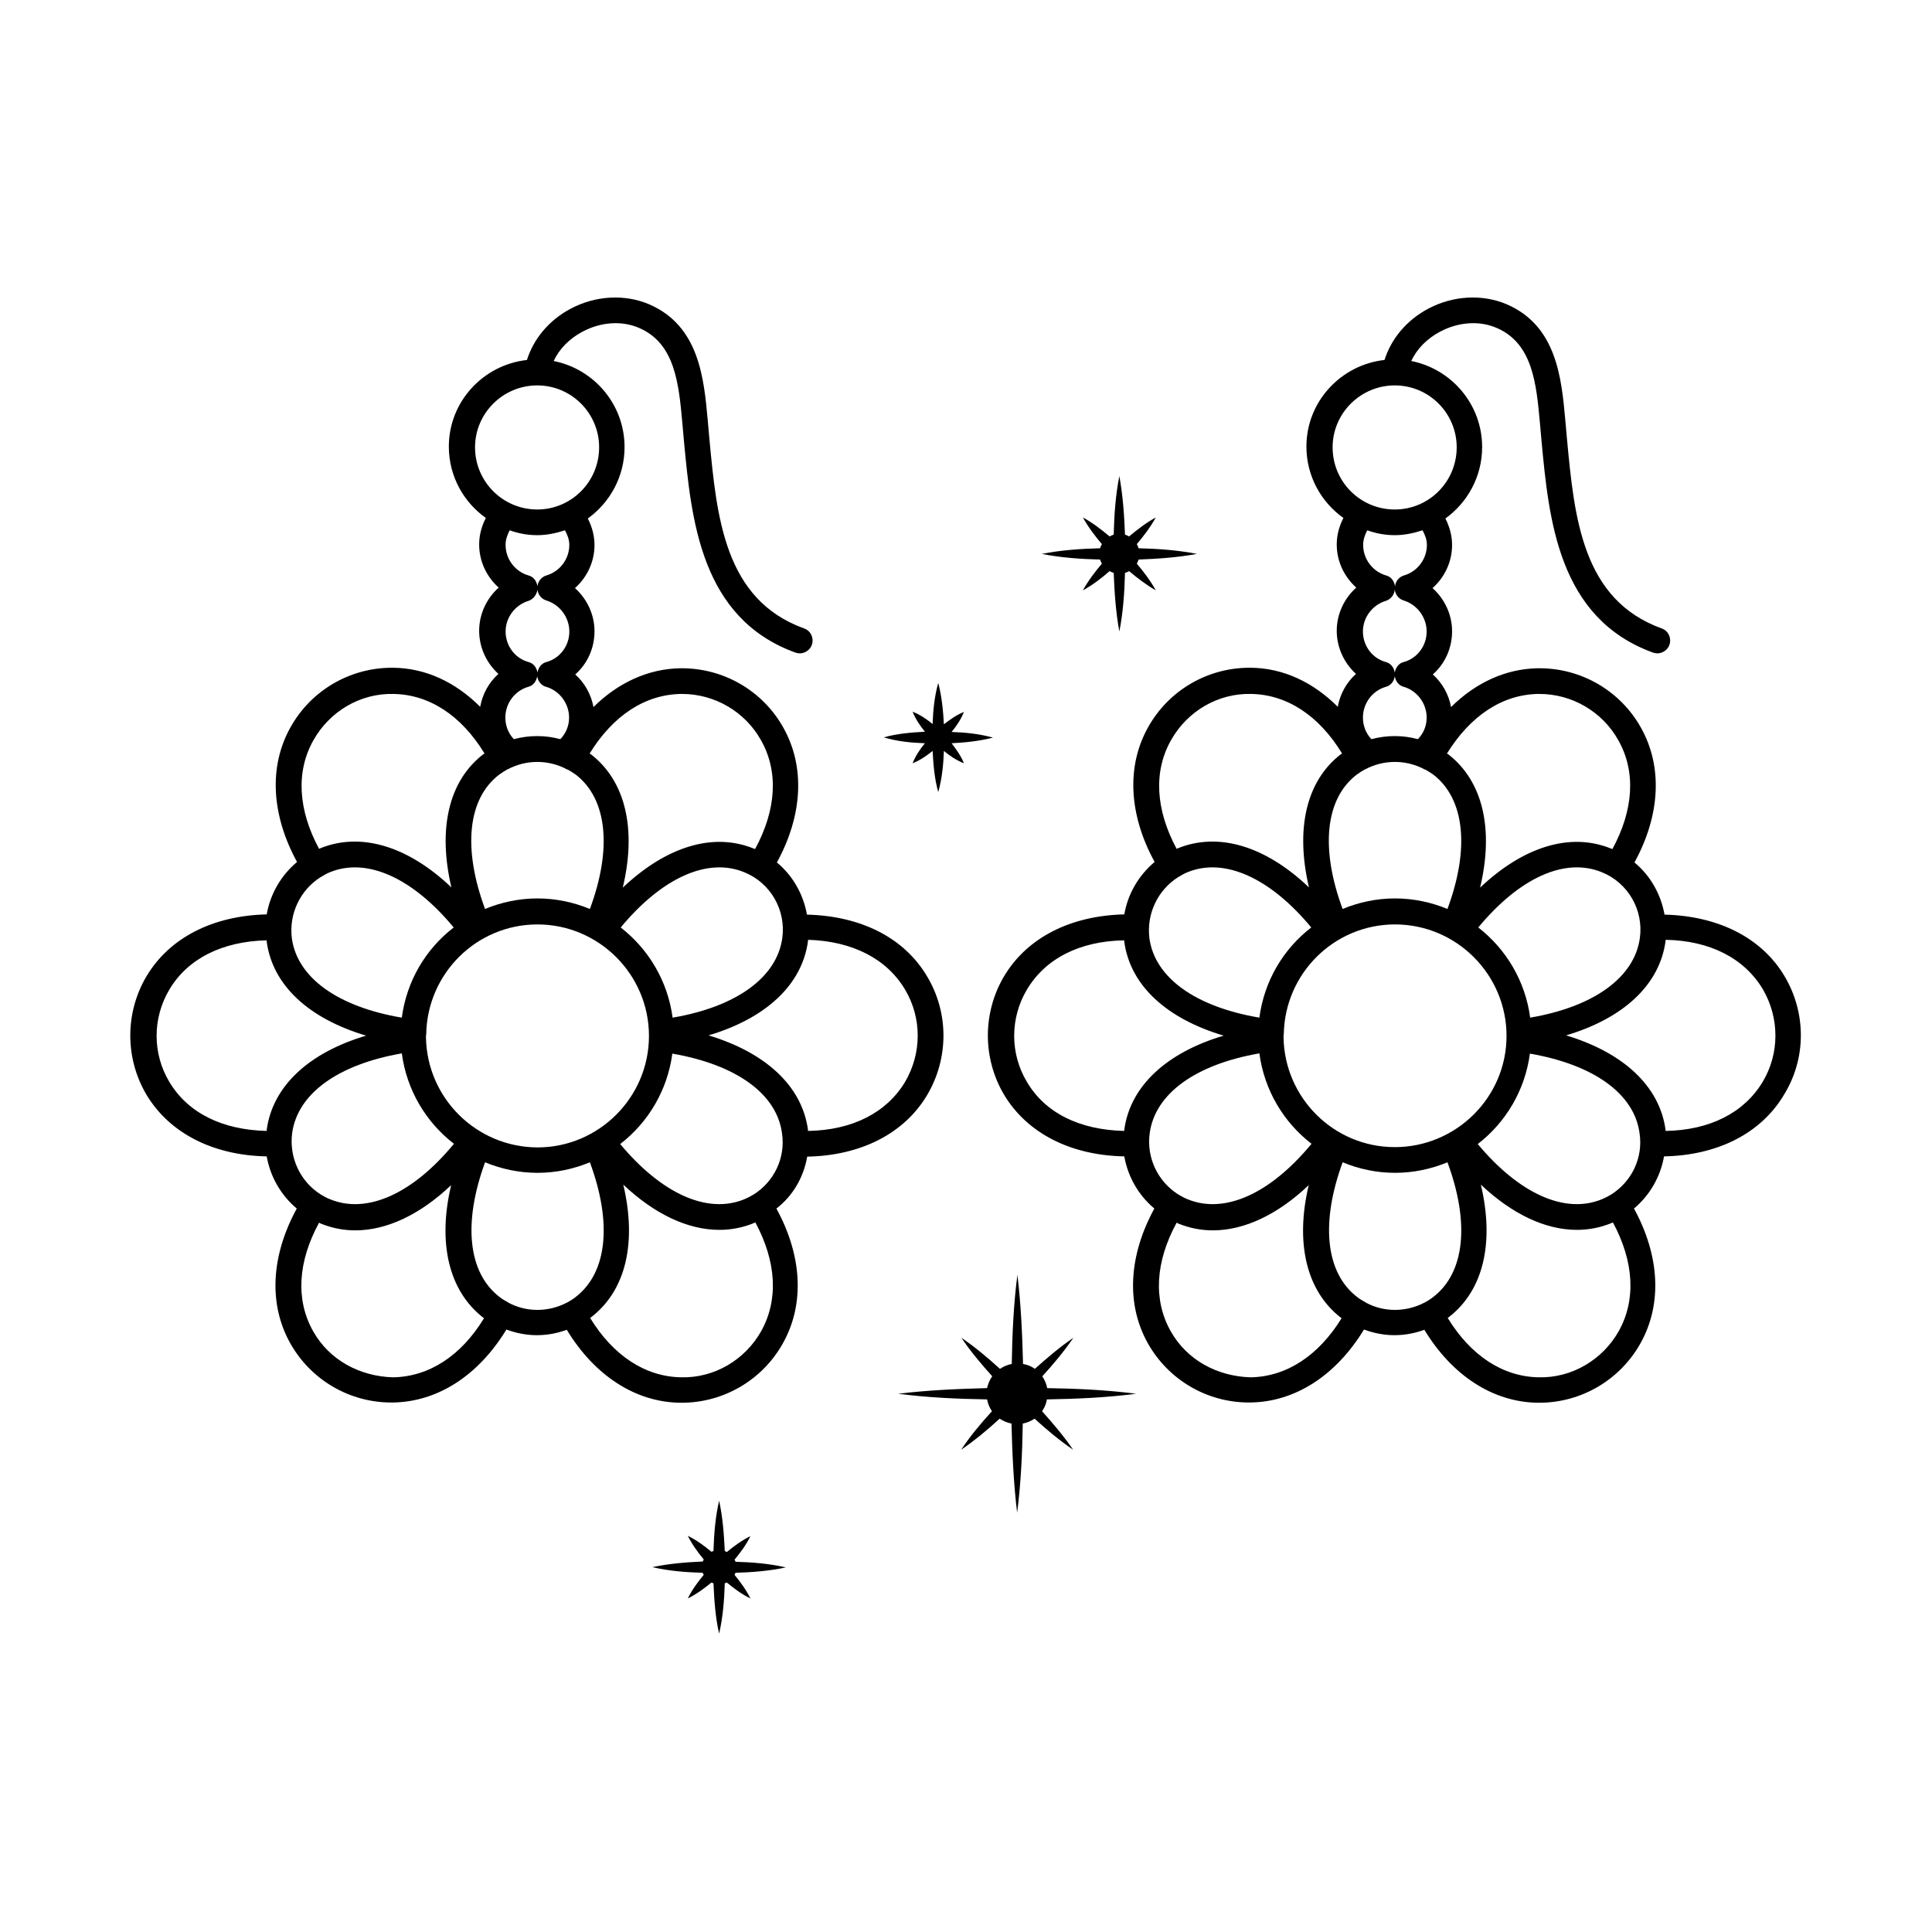 <?xml version="1.0" encoding="UTF-8"?>
<!-- Uploaded to: SVG Repo, www.svgrepo.com, Generator: SVG Repo Mixer Tools -->
<svg fill="#000000" width="800px" height="800px" version="1.1" viewBox="144 144 512 512" xmlns="http://www.w3.org/2000/svg">
 <g>
  <path d="m616.98 402.79c-6.059-10.281-17.633-16.066-31.863-16.406-0.953-5.379-3.746-10.348-7.965-13.82 6.809-12.461 7.559-25.328 1.703-35.742-5.445-9.734-15.727-15.727-26.891-15.727h-0.41c-8.512 0.137-16.477 3.812-23.012 10.281-0.613-3.336-2.316-6.398-4.832-8.645 3.199-2.793 5.106-6.945 5.106-11.438 0-4.426-1.973-8.578-5.176-11.438 3.199-2.859 5.176-6.945 5.176-11.438 0-2.519-0.68-4.832-1.77-7.012 5.856-4.223 9.734-11.098 9.734-18.926 0-11.301-8.102-20.695-18.789-22.809 1.496-3.199 4.152-5.922 7.625-7.762 4.832-2.586 10.418-2.996 14.977-1.02 9.602 4.086 10.555 14.844 11.508 25.258l0.41 4.629c1.973 20.969 4.426 47.043 29.547 56.168 0.41 0.137 0.75 0.203 1.156 0.203 1.363 0 2.723-0.887 3.199-2.246 0.613-1.77-0.273-3.746-2.043-4.356-21.105-7.625-23.148-29.344-25.121-50.383l-0.41-4.629c-1.02-11.234-2.246-25.191-15.59-30.91-6.398-2.723-14.23-2.316-20.832 1.227-5.719 3.062-9.734 7.965-11.508 13.547-11.574 1.293-20.695 11.031-20.695 22.945 0 7.828 3.879 14.707 9.805 18.926-1.09 2.109-1.77 4.492-1.77 7.012 0 4.492 1.973 8.578 5.176 11.438-3.199 2.859-5.176 7.012-5.176 11.438 0 4.492 1.973 8.578 5.106 11.438-2.519 2.246-4.223 5.309-4.832 8.715-6.535-6.535-14.5-10.281-23.078-10.348h-0.34c-11.098 0-21.379 5.992-26.824 15.727-5.856 10.418-5.106 23.285 1.703 35.742-4.223 3.539-7.082 8.441-8.035 13.891-14.23 0.34-25.734 6.129-31.863 16.406-5.719 9.668-5.719 21.719 0 31.387 6.129 10.211 17.633 16.066 31.863 16.34 0.953 5.379 3.746 10.281 7.965 13.82-6.809 12.461-7.559 25.328-1.703 35.742 5.445 9.668 15.66 15.66 26.758 15.66h0.34c11.914-0.137 22.738-7.148 30.16-19.336 2.586 0.953 5.309 1.496 8.035 1.496 2.723 0 5.379-0.477 7.965-1.43 7.352 12.117 18.18 19.199 30.094 19.336h0.34c11.098 0 21.379-5.992 26.824-15.727 5.856-10.418 5.106-23.285-1.703-35.742 4.223-3.539 7.012-8.441 7.965-13.82 14.23-0.273 25.734-6.129 31.793-16.34 5.918-9.605 5.918-21.586 0.199-31.324zm-38.398-10.211c-1.43 10.484-12.254 18.246-29.07 21.105-1.293-9.734-6.398-18.18-13.754-23.898 10.895-13.141 22.945-18.656 32.746-14.637 6.945 2.793 11.102 10.008 10.078 17.43zm-64.949 55.418c-16.137 0-29.207-13.004-29.48-29.07v-0.066-0.066-0.273c0-0.137 0-0.203 0.066-0.34v-0.066-0.066c0.273-16.066 13.344-29.07 29.48-29.07 16.273 0 29.547 13.277 29.547 29.547 0 16.266-13.344 29.473-29.613 29.473zm-8.441-113.83c0-3.812 2.519-7.148 6.129-8.168 1.293-0.34 2.109-1.496 2.316-2.793 0.203 1.293 1.02 2.449 2.316 2.793 3.609 1.02 6.129 4.426 6.129 8.168 0 2.18-0.816 4.152-2.316 5.719-4.016-1.09-8.238-1.09-12.324 0-1.434-1.5-2.25-3.543-2.25-5.719zm8.441-33.906c0.137 1.293 1.02 2.449 2.316 2.859 3.609 1.09 6.129 4.492 6.129 8.238 0 3.812-2.519 7.148-6.129 8.102-1.293 0.34-2.109 1.496-2.316 2.793-0.203-1.293-1.02-2.449-2.316-2.793-3.609-0.953-6.129-4.289-6.129-8.102 0-3.746 2.519-7.082 6.195-8.168 1.297-0.48 2.113-1.637 2.25-2.93zm-10.078 49.02c0.75-0.543 1.496-1.02 2.246-1.43h0.066c4.766-2.519 10.484-2.586 15.32-0.137 0.066 0.066 0.137 0.137 0.203 0.137 0.066 0.066 0.137 0.066 0.273 0.066 0.75 0.41 1.496 0.887 2.18 1.363 8.375 6.469 9.668 19.676 3.746 35.605-4.289-1.77-8.988-2.793-13.891-2.793-4.902 0-9.602 1.02-13.891 2.793-5.922-15.996-4.629-29.207 3.746-35.605zm48.137-21.379h0.273c8.645 0 16.68 4.699 20.902 12.254 4.699 8.305 4.086 18.449-1.566 28.867-0.137-0.066-0.203-0.137-0.34-0.137-10.824-4.426-23.285-0.477-34.723 10.348 3.676-15.387 0.816-28.188-8.441-35.336-0.137-0.066-0.203-0.137-0.34-0.203 6.258-10.074 14.703-15.656 24.234-15.793zm-54.535-65.359c0-9.055 7.422-16.406 16.477-16.406 9.055 0 16.406 7.352 16.406 16.406 0 9.121-7.352 16.477-16.406 16.477-9.125 0-16.477-7.352-16.477-16.477zm16.477 23.285c2.586 0 5.039-0.543 7.352-1.293 0.68 1.227 1.156 2.519 1.156 3.879 0 3.746-2.519 7.082-6.129 8.102-1.293 0.41-2.18 1.566-2.316 2.859-0.203-1.363-1.02-2.519-2.316-2.859-3.609-1.02-6.129-4.356-6.129-8.102 0-1.43 0.477-2.723 1.09-3.879 2.254 0.816 4.703 1.293 7.293 1.293zm-59.301 54.328c4.289-7.625 12.391-12.461 21.172-12.254 9.531 0.137 18.043 5.719 24.168 15.797-0.066 0.066-0.137 0.066-0.273 0.137-9.328 7.148-12.117 19.949-8.512 35.336-11.438-10.895-23.898-14.773-34.789-10.348-0.066 0.066-0.203 0.066-0.273 0.137-5.578-10.352-6.191-20.496-1.492-28.805zm1.906 36.289h0.066l0.066-0.066c0.75-0.477 1.496-0.887 2.316-1.227 9.805-4.016 21.922 1.496 32.816 14.637-7.422 5.719-12.461 14.16-13.754 23.898-16.883-2.859-27.711-10.555-29.141-21.039-0.812-6.535 2.25-12.797 7.629-16.203zm-40.102 54.262c-4.492-7.488-4.492-16.883 0-24.441 4.902-8.238 13.957-12.867 25.805-13.07v0.34c1.566 11.641 11.234 20.426 26.348 24.918-15.113 4.492-24.781 13.344-26.348 24.984v0.273c-11.848-0.273-20.969-4.766-25.805-13.004zm32.543 13.617c1.43-10.555 12.254-18.246 29.07-21.172 1.293 9.734 6.398 18.246 13.82 23.965-10.895 13.207-23.012 18.723-32.816 14.707-0.887-0.34-1.703-0.816-2.519-1.293-5.375-3.406-8.438-9.672-7.555-16.207zm26.691 64.68c-8.781-0.273-16.816-4.562-21.105-12.188-4.699-8.305-4.086-18.449 1.566-28.801 0.137 0.066 0.203 0.137 0.34 0.203 2.996 1.227 6.059 1.84 9.258 1.84 8.305 0 17.156-4.152 25.395-11.984-3.609 15.25-0.68 27.98 8.512 35.129 0.066 0.066 0.137 0.066 0.203 0.137-6.129 9.945-14.637 15.527-24.168 15.664zm30.566-19.812c-0.066 0-0.066 0 0 0l-0.066-0.066c-0.75-0.41-1.566-0.887-2.246-1.43-8.375-6.469-9.668-19.676-3.812-35.676 4.289 1.77 8.988 2.793 13.891 2.793 4.902 0 9.602-1.02 13.891-2.793 5.922 16 4.629 29.207-3.746 35.676-0.68 0.543-1.43 1.02-2.18 1.43-0.066 0-0.066 0-0.137 0.066-0.066 0-0.066 0.066-0.137 0.066-4.902 2.519-10.691 2.519-15.457-0.066zm67.062 7.555c-4.289 7.625-12.461 12.461-21.172 12.254-9.531-0.137-18.043-5.719-24.168-15.727 0.066-0.066 0.203-0.137 0.273-0.203 9.258-7.148 12.117-19.812 8.512-35.129 8.305 7.828 17.09 11.984 25.461 11.984 3.199 0 6.262-0.613 9.258-1.84 0.137-0.066 0.203-0.137 0.273-0.137 5.578 10.348 6.191 20.492 1.562 28.797zm-1.977-36.219s-0.066 0 0 0c-0.066 0.066-0.066 0.066-0.137 0.066-0.75 0.477-1.566 0.887-2.383 1.227-9.805 4.016-21.922-1.496-32.883-14.637 7.422-5.719 12.527-14.23 13.82-23.965 16.883 2.926 27.711 10.621 29.07 21.172 0.957 6.469-2.109 12.734-7.488 16.137zm40.102-29.82c-4.902 8.168-13.957 12.801-25.734 13.004v-0.273c-1.566-11.641-11.234-20.492-26.348-25.055 15.113-4.492 24.781-13.344 26.348-24.984v-0.34c11.777 0.203 20.902 4.902 25.805 13.141 4.426 7.625 4.426 17.02-0.07 24.508z"/>
  <path d="m357.92 450.52c14.23-0.273 25.734-6.129 31.793-16.34 5.719-9.668 5.785-21.719 0-31.387-6.059-10.281-17.566-16.066-31.863-16.406-0.953-5.379-3.746-10.348-7.965-13.82 6.809-12.461 7.559-25.328 1.703-35.742-5.445-9.734-15.727-15.727-26.891-15.727h-0.41c-8.512 0.137-16.477 3.812-23.012 10.281-0.613-3.336-2.316-6.398-4.832-8.645 3.199-2.793 5.106-6.945 5.106-11.438 0-4.426-1.973-8.578-5.176-11.438 3.199-2.859 5.176-6.945 5.176-11.438 0-2.519-0.68-4.832-1.77-7.012 5.856-4.223 9.734-11.098 9.734-18.926 0-11.301-8.102-20.695-18.789-22.809 1.496-3.199 4.152-5.922 7.625-7.762 4.832-2.586 10.418-2.996 14.977-1.02 9.602 4.086 10.555 14.844 11.508 25.258l0.41 4.629c1.973 20.969 4.426 47.043 29.547 56.168 0.41 0.137 0.75 0.203 1.156 0.203 1.363 0 2.723-0.887 3.199-2.246 0.613-1.77-0.273-3.746-2.043-4.356-21.105-7.625-23.148-29.344-25.121-50.383l-0.41-4.629c-1.02-11.234-2.246-25.191-15.59-30.91-6.398-2.723-14.23-2.316-20.832 1.227-5.719 3.062-9.734 7.965-11.508 13.547-11.574 1.293-20.695 11.031-20.695 22.945 0 7.828 3.879 14.707 9.805 18.926-1.09 2.109-1.77 4.492-1.77 7.012 0 4.492 1.973 8.578 5.176 11.438-3.199 2.859-5.176 7.012-5.176 11.438 0 4.492 1.973 8.578 5.106 11.438-2.519 2.246-4.223 5.309-4.832 8.715-6.535-6.535-14.5-10.281-23.078-10.348h-0.34c-11.098 0-21.379 5.992-26.824 15.727-5.856 10.418-5.106 23.285 1.703 35.742-4.223 3.539-7.082 8.441-8.035 13.891-14.23 0.34-25.734 6.129-31.863 16.406-5.719 9.668-5.719 21.719 0 31.387 6.129 10.211 17.633 16.066 31.863 16.34 0.953 5.379 3.746 10.281 7.965 13.82-6.809 12.461-7.559 25.328-1.703 35.742 5.445 9.668 15.66 15.66 26.758 15.66h0.34c11.914-0.137 22.738-7.148 30.16-19.336 2.586 0.953 5.309 1.496 8.035 1.496 2.723 0 5.379-0.477 7.965-1.43 7.352 12.117 18.18 19.199 30.094 19.336h0.34c11.098 0 21.379-5.992 26.824-15.727 5.856-10.418 5.106-23.285-1.703-35.742 4.422-3.41 7.211-8.312 8.164-13.758zm-14.16 10.008c-0.066 0.066-0.066 0.066-0.137 0.066-0.75 0.477-1.566 0.887-2.383 1.227-9.805 4.016-21.922-1.496-32.883-14.637 7.422-5.719 12.527-14.23 13.82-23.965 16.883 2.926 27.711 10.621 29.07 21.172 0.953 6.469-2.109 12.734-7.488 16.137zm-86.871-41.598v-0.066-0.066-0.273c0-0.137 0-0.203 0.066-0.34v-0.066-0.066c0.273-16.066 13.344-29.07 29.48-29.07 16.273 0 29.547 13.277 29.547 29.547 0 16.273-13.277 29.547-29.547 29.547-16.203-0.074-29.277-13.078-29.547-29.145zm21.035-84.762c0-3.812 2.519-7.148 6.129-8.168 1.293-0.34 2.109-1.496 2.316-2.793 0.203 1.293 1.02 2.449 2.316 2.793 3.609 1.02 6.129 4.426 6.129 8.168 0 2.18-0.816 4.152-2.316 5.719-4.016-1.09-8.238-1.09-12.324 0-1.434-1.5-2.25-3.543-2.25-5.719zm8.512-33.906c0.137 1.293 1.02 2.449 2.316 2.859 3.609 1.09 6.129 4.492 6.129 8.238 0 3.812-2.519 7.148-6.129 8.102-1.293 0.34-2.109 1.496-2.316 2.793-0.203-1.293-1.02-2.449-2.316-2.793-3.609-0.953-6.129-4.289-6.129-8.102 0-3.746 2.519-7.082 6.195-8.168 1.227-0.48 2.047-1.637 2.25-2.93zm-10.145 49.02c0.75-0.543 1.496-1.02 2.246-1.43h0.066c4.766-2.519 10.484-2.586 15.32-0.137 0.066 0.066 0.137 0.137 0.203 0.137 0.066 0.066 0.137 0.066 0.273 0.066 0.75 0.41 1.496 0.887 2.18 1.363 8.375 6.469 9.668 19.676 3.746 35.605-4.289-1.77-8.988-2.793-13.891-2.793s-9.602 1.02-13.891 2.793c-5.922-15.996-4.629-29.207 3.746-35.605zm107.57 56.984c4.492 7.559 4.426 16.883 0 24.441-4.902 8.168-13.957 12.801-25.734 13.004v-0.273c-1.566-11.641-11.234-20.492-26.348-25.055 15.113-4.492 24.781-13.344 26.348-24.984v-0.34c11.777 0.34 20.898 5.039 25.734 13.207zm-32.543-13.684c-1.43 10.484-12.254 18.246-29.07 21.105-1.293-9.734-6.398-18.18-13.754-23.898 10.895-13.141 23.012-18.656 32.746-14.637 6.945 2.793 11.098 10.008 10.078 17.43zm-26.824-64.68h0.273c8.645 0 16.68 4.699 20.902 12.254 4.699 8.305 4.086 18.449-1.566 28.867-0.137-0.066-0.203-0.137-0.34-0.137-10.824-4.426-23.285-0.477-34.723 10.348 3.676-15.387 0.816-28.188-8.441-35.336-0.137-0.066-0.203-0.137-0.34-0.203 6.191-10.074 14.703-15.656 24.234-15.793zm-54.602-65.359c0-9.055 7.422-16.406 16.477-16.406 9.055 0 16.406 7.352 16.406 16.406 0 9.121-7.352 16.477-16.406 16.477-9.059 0-16.477-7.352-16.477-16.477zm16.473 23.285c2.586 0 5.039-0.543 7.352-1.293 0.68 1.227 1.156 2.519 1.156 3.879 0 3.746-2.519 7.082-6.129 8.102-1.293 0.41-2.18 1.566-2.316 2.859-0.203-1.363-1.02-2.519-2.316-2.859-3.609-1.02-6.129-4.356-6.129-8.102 0-1.43 0.477-2.723 1.09-3.879 2.258 0.816 4.707 1.293 7.293 1.293zm-59.297 54.328c4.289-7.625 12.391-12.461 21.172-12.254 9.531 0.137 18.043 5.719 24.168 15.797-0.066 0.066-0.137 0.066-0.273 0.137-9.328 7.148-12.117 19.949-8.512 35.336-11.438-10.895-23.965-14.773-34.789-10.348-0.066 0.066-0.203 0.066-0.273 0.137-5.578-10.352-6.191-20.496-1.492-28.805zm1.906 36.289h0.066l0.066-0.066c0.75-0.477 1.496-0.887 2.316-1.227 9.805-4.016 21.922 1.496 32.816 14.637-7.422 5.719-12.461 14.16-13.754 23.898-16.883-2.859-27.711-10.555-29.141-21.039-0.812-6.535 2.25-12.797 7.629-16.203zm-40.102 54.262c-4.492-7.488-4.492-16.883 0-24.441 4.832-8.168 13.957-12.801 25.805-13.07v0.34c1.566 11.641 11.234 20.426 26.348 24.918-15.113 4.492-24.781 13.344-26.348 24.984v0.273c-11.781-0.273-20.902-4.766-25.805-13.004zm32.543 13.617c1.43-10.555 12.254-18.246 29.07-21.172 1.293 9.734 6.398 18.246 13.82 23.965-10.895 13.207-23.012 18.723-32.816 14.707-0.887-0.34-1.703-0.816-2.519-1.293-5.375-3.406-8.371-9.672-7.555-16.207zm26.688 64.68c-8.781-0.273-16.816-4.562-21.105-12.188-4.699-8.305-4.086-18.449 1.566-28.801 0.137 0.066 0.203 0.137 0.34 0.203 2.996 1.227 6.059 1.84 9.258 1.84 8.305 0 17.156-4.152 25.395-11.984-3.609 15.25-0.68 27.98 8.512 35.129 0.066 0.066 0.137 0.066 0.203 0.137-6.059 9.945-14.566 15.527-24.168 15.664zm30.57-19.812s-0.066 0 0 0l-0.066-0.066c-0.75-0.41-1.566-0.887-2.246-1.43-8.375-6.469-9.668-19.676-3.812-35.676 4.289 1.77 8.988 2.793 13.891 2.793s9.602-1.02 13.891-2.793c5.922 16 4.629 29.207-3.746 35.676-0.68 0.543-1.43 1.02-2.18 1.43-0.066 0-0.066 0-0.137 0.066-0.066 0-0.066 0.066-0.137 0.066-4.906 2.519-10.691 2.519-15.457-0.066zm67.062 7.555c-4.289 7.625-12.391 12.461-21.172 12.254-9.531-0.137-18.043-5.719-24.168-15.727 0.066-0.066 0.203-0.137 0.273-0.203 9.258-7.148 12.117-19.812 8.512-35.129 8.305 7.828 17.09 11.984 25.461 11.984 3.199 0 6.262-0.613 9.258-1.84 0.137-0.066 0.203-0.137 0.273-0.137 5.578 10.348 6.191 20.492 1.562 28.797z"/>
  <path d="m352.27 559.38c-4.426-1.02-8.918-1.363-13.344-1.496-0.066-0.203-0.137-0.41-0.273-0.543 1.566-1.906 3.062-3.879 4.223-6.262-2.316 1.156-4.356 2.656-6.262 4.223-0.203-0.066-0.34-0.203-0.543-0.273-0.203-4.426-0.543-8.918-1.496-13.344-1.02 4.426-1.363 8.918-1.496 13.344-0.203 0.066-0.34 0.137-0.543 0.203-1.906-1.566-3.879-3.062-6.262-4.223 1.156 2.316 2.656 4.356 4.223 6.262-0.066 0.203-0.203 0.34-0.273 0.543-4.426 0.203-8.852 0.543-13.344 1.496 4.426 1.02 8.852 1.363 13.344 1.496 0.066 0.203 0.137 0.34 0.273 0.543-1.566 1.906-3.062 3.879-4.223 6.262 2.316-1.156 4.356-2.656 6.262-4.223 0.203 0.066 0.34 0.137 0.543 0.203 0.203 4.426 0.477 8.918 1.496 13.344 1.02-4.426 1.363-8.918 1.496-13.344 0.203-0.066 0.34-0.137 0.543-0.203 1.906 1.566 3.879 3.062 6.262 4.223-1.156-2.316-2.656-4.356-4.223-6.262 0.066-0.203 0.203-0.34 0.273-0.543 4.426-0.133 8.852-0.473 13.344-1.426z"/>
  <path d="m445.07 513.36c-7.828-1.02-15.727-1.363-23.555-1.496-0.203-1.156-0.68-2.18-1.293-3.133 2.926-3.199 5.719-6.535 8.238-10.211-3.676 2.519-6.945 5.309-10.211 8.238-0.953-0.68-1.973-1.09-3.133-1.293-0.203-7.898-0.543-15.727-1.496-23.625-1.02 7.898-1.363 15.727-1.496 23.625-1.156 0.203-2.18 0.68-3.133 1.293-3.199-2.926-6.535-5.719-10.211-8.238 2.449 3.676 5.309 7.012 8.168 10.211-0.68 0.953-1.09 1.973-1.363 3.133-7.828 0.203-15.727 0.543-23.555 1.496 7.828 1.02 15.727 1.363 23.555 1.496 0.203 1.156 0.68 2.246 1.293 3.133-2.926 3.199-5.719 6.535-8.168 10.211 3.676-2.519 7.012-5.309 10.211-8.238 0.953 0.613 1.973 1.09 3.133 1.293 0.203 7.898 0.543 15.727 1.496 23.625 1.02-7.898 1.363-15.727 1.496-23.625 1.156-0.203 2.18-0.68 3.133-1.293 3.199 2.926 6.535 5.719 10.211 8.238-2.519-3.676-5.309-6.945-8.238-10.211 0.68-0.953 1.09-1.973 1.293-3.133 7.898-0.133 15.793-0.477 23.625-1.496z"/>
  <path d="m389.11 340.97c-1.293 1.566-2.449 3.269-3.269 5.309 2.043-0.816 3.676-1.973 5.309-3.269 0.203 3.609 0.477 7.285 1.496 10.895 1.02-3.676 1.363-7.285 1.496-10.895 1.566 1.293 3.269 2.449 5.309 3.269-0.816-2.043-2.043-3.676-3.269-5.309 3.676-0.203 7.285-0.543 10.961-1.496-3.676-1.02-7.285-1.363-10.961-1.496 1.293-1.566 2.449-3.269 3.269-5.309-2.043 0.816-3.676 2.043-5.309 3.269-0.203-3.676-0.543-7.285-1.496-10.961-1.02 3.609-1.363 7.285-1.496 10.895-1.566-1.293-3.269-2.449-5.309-3.269 0.816 2.043 1.973 3.676 3.269 5.309-3.609 0.203-7.285 0.477-10.895 1.496 3.609 1.086 7.219 1.426 10.895 1.562z"/>
  <path d="m420.08 290.79c5.176 1.02 10.348 1.363 15.453 1.496 0.137 0.41 0.273 0.75 0.477 1.09-1.84 2.18-3.609 4.492-5.039 7.082 2.586-1.43 4.902-3.199 7.082-5.106 0.34 0.203 0.68 0.34 1.09 0.477 0.203 5.176 0.543 10.348 1.496 15.523 1.02-5.176 1.363-10.348 1.496-15.523 0.41-0.137 0.75-0.273 1.09-0.477 2.18 1.84 4.492 3.609 7.082 5.106-1.43-2.586-3.199-4.902-5.039-7.082 0.203-0.34 0.34-0.68 0.477-1.09 5.176-0.203 10.348-0.543 15.453-1.496-5.176-1.02-10.348-1.363-15.453-1.496-0.137-0.41-0.273-0.75-0.477-1.09 1.84-2.18 3.609-4.492 5.039-7.082-2.586 1.43-4.902 3.199-7.082 5.039-0.34-0.203-0.68-0.34-1.09-0.477-0.203-5.176-0.543-10.348-1.496-15.523-1.02 5.176-1.363 10.348-1.496 15.523-0.41 0.137-0.75 0.273-1.09 0.477-2.18-1.84-4.492-3.609-7.082-5.039 1.43 2.586 3.199 4.902 5.039 7.082-0.203 0.34-0.34 0.68-0.477 1.09-5.172 0.137-10.277 0.477-15.453 1.496z"/>
 </g>
</svg>